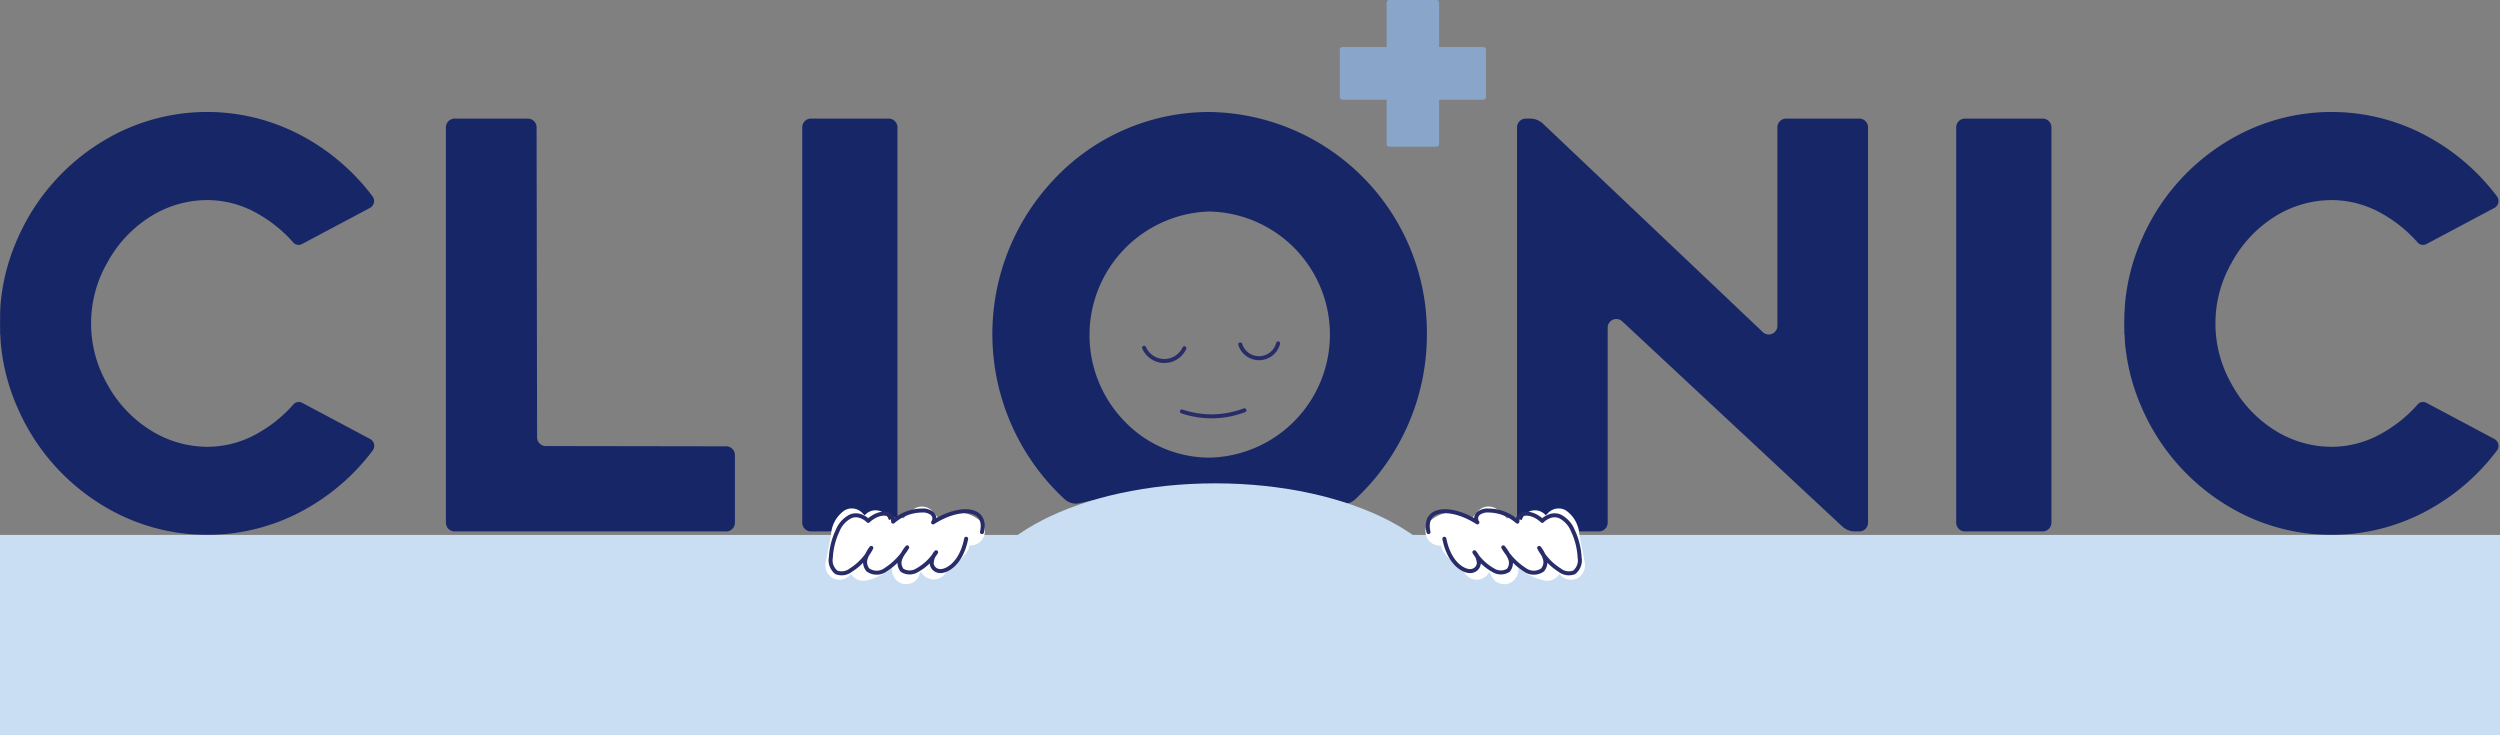 <svg xmlns="http://www.w3.org/2000/svg" xmlns:xlink="http://www.w3.org/1999/xlink" width="187" height="55" viewBox="0 0 187 55">
  <rect x="0" y="0" width="187" height="55" fill="#808080" stroke="none"/>
  <defs>
    <clipPath id="clip-path">
      <rect id="Rectangle_395" data-name="Rectangle 395" width="187" height="55" fill="#fff"/>
    </clipPath>
  </defs>
  <g id="clionic_logo" clip-path="url(#clip-path)">
    <path id="Path_208" data-name="Path 208" d="M40.174,32.7,40.137,9.534a.655.655,0,0,0-.646-.661H34a.655.655,0,0,0-.646.663V39.088A.655.655,0,0,0,34,39.75H54.327a.655.655,0,0,0,.646-.663V34.049a.655.655,0,0,0-.645-.663l-13.509-.021A.654.654,0,0,1,40.174,32.7Z" fill="#172667"/>
    <path id="Path_209" data-name="Path 209" d="M60.008,9.534V39.087a.655.655,0,0,0,.646.663h5.829a.655.655,0,0,0,.646-.663V9.534a.655.655,0,0,0-.646-.663H60.654A.655.655,0,0,0,60.008,9.534Z" fill="#172667"/>
    <path id="Path_210" data-name="Path 210" d="M146.324,9.534V39.087a.655.655,0,0,0,.646.663h5.83a.655.655,0,0,0,.646-.663V9.534a.655.655,0,0,0-.646-.663h-5.83A.656.656,0,0,0,146.324,9.534Z" fill="#172667"/>
    <path id="Path_211" data-name="Path 211" d="M132.948,24.358a.645.645,0,0,1-1.085.487L115.415,9.252a1.4,1.4,0,0,0-.957-.381h-.338a.654.654,0,0,0-.646.663V39.087a.654.654,0,0,0,.646.663h5.49a.655.655,0,0,0,.646-.663V24.522a.645.645,0,0,1,1.081-.491l16.452,15.338a1.4,1.4,0,0,0,.957.381h.338a.654.654,0,0,0,.646-.663V9.534a.654.654,0,0,0-.646-.663h-5.49a.655.655,0,0,0-.646.663Z" fill="#172667"/>
    <path id="Path_212" data-name="Path 212" d="M110.946,3.515h-3.3V.2a.2.2,0,0,0-.2-.2h-3.529a.2.2,0,0,0-.2.2V3.514h-3.3a.2.2,0,0,0-.2.2V7.258a.2.2,0,0,0,.2.2h3.3v3.315a.2.2,0,0,0,.2.2h3.531a.2.2,0,0,0,.2-.2V7.46h3.3a.2.2,0,0,0,.2-.2V3.715A.2.2,0,0,0,110.946,3.515Z" fill="#89a6ca"/>
    <path id="Path_213" data-name="Path 213" d="M100.515,37.681a1.283,1.283,0,0,1-.317-.039A42.066,42.066,0,0,0,80.8,37.633a1.264,1.264,0,0,1-1.174-.3,16.819,16.819,0,0,1-.854-23.843A15.926,15.926,0,0,1,90.483,8.377a16.5,16.5,0,0,1,16.249,16.648,16.855,16.855,0,0,1-5.356,12.319A1.26,1.26,0,0,1,100.515,37.681ZM90.348,15.823a9.25,9.25,0,0,0-6.262,15.661,8.812,8.812,0,0,0,6.4,2.747,9.207,9.207,0,0,0,0-18.409Z" fill="#172667"/>
    <path id="Path_214" data-name="Path 214" d="M27.686,32.836,22.6,30.13a.539.539,0,0,0-.659.128,10.19,10.19,0,0,1-2.7,2.173,7.588,7.588,0,0,1-3.684.989,8.015,8.015,0,0,1-4.343-1.267A9.29,9.29,0,0,1,8,28.693a9.122,9.122,0,0,1,0-9,9.3,9.3,0,0,1,3.2-3.46,8.013,8.013,0,0,1,4.343-1.267,7.591,7.591,0,0,1,3.684.989,10.211,10.211,0,0,1,2.7,2.173.539.539,0,0,0,.659.129l5.088-2.706a.588.588,0,0,0,.193-.862,16.1,16.1,0,0,0-5-4.375,15,15,0,0,0-15.113.211,15.972,15.972,0,0,0-6.393,7.22,15.3,15.3,0,0,0-1.321,5.04c-.016.193-.02.383-.029.575H.01c0,.118,0,.239,0,.358,0,.159-.006.316-.006.474s0,.314.006.473c0,.119,0,.24,0,.358H.024c.009.191.013.381.029.575a15.33,15.33,0,0,0,1.321,5.04,15.959,15.959,0,0,0,6.393,7.221,15,15,0,0,0,15.113.211,16.1,16.1,0,0,0,5-4.375A.586.586,0,0,0,27.686,32.836Z" fill="#172667"/>
    <path id="Path_215" data-name="Path 215" d="M186.581,32.836l-5.088-2.706a.539.539,0,0,0-.659.129,10.179,10.179,0,0,1-2.705,2.173,7.587,7.587,0,0,1-3.684.989,8.016,8.016,0,0,1-4.343-1.267,9.292,9.292,0,0,1-3.2-3.46,9.123,9.123,0,0,1,0-9,9.3,9.3,0,0,1,3.2-3.46,8.014,8.014,0,0,1,4.343-1.267,7.589,7.589,0,0,1,3.684.989,10.2,10.2,0,0,1,2.705,2.173.539.539,0,0,0,.659.129l5.088-2.706a.588.588,0,0,0,.193-.862,16.1,16.1,0,0,0-5-4.375,14.994,14.994,0,0,0-15.112.211,15.973,15.973,0,0,0-6.394,7.22,15.317,15.317,0,0,0-1.321,5.04c-.016.193-.019.383-.029.575h-.013c-.005.118,0,.239-.005.358-.005.158-.006.315-.006.473s0,.314.006.473c0,.119,0,.24.005.358h.013c.01.191.013.381.029.575a15.342,15.342,0,0,0,1.321,5.04,15.962,15.962,0,0,0,6.394,7.221,14.995,14.995,0,0,0,15.112.211,16.1,16.1,0,0,0,5-4.375A.587.587,0,0,0,186.581,32.836Z" fill="#172667"/>
    <path id="Path_216" data-name="Path 216" d="M187,40.012H0V55H187Z" fill="#c9def2"/>
    <path id="Path_217" data-name="Path 217" d="M90.9,55c10.105,0,18.3-4.219,18.3-9.423s-8.193-9.423-18.3-9.423-18.3,4.219-18.3,9.423S80.795,55,90.9,55Z" fill="#c9def2"/>
    <path id="Path_218" data-name="Path 218" d="M88.408,30.777a6.916,6.916,0,0,0,4.675-.089" fill="none" stroke="#282d69" stroke-linecap="round" stroke-linejoin="round" stroke-width="0.3"/>
    <path id="Path_219" data-name="Path 219" d="M92.771,25.764a1.474,1.474,0,0,0,2.833-.078" fill="none" stroke="#282d69" stroke-linecap="round" stroke-linejoin="round" stroke-width="0.3"/>
    <path id="Path_220" data-name="Path 220" d="M85.578,26.011a1.653,1.653,0,0,0,3.013.038" fill="none" stroke="#282d69" stroke-linecap="round" stroke-linejoin="round" stroke-width="0.3"/>
    <path id="Path_221" data-name="Path 221" d="M72.615,39.75c-.558-.431-1.484-.55-1.886.03a1.806,1.806,0,0,0,0,1.542,1.757,1.757,0,0,0,.719-.625,4.813,4.813,0,0,0-1.6,1.6,3.512,3.512,0,0,0-.884-3.34A2.792,2.792,0,0,0,67.755,41.7a3.8,3.8,0,0,0,.772-1.279,12.109,12.109,0,0,1-.747,2.217,6.187,6.187,0,0,0-.61-2.886,3.869,3.869,0,0,0-1.276,1.1,1.843,1.843,0,0,0,1.283-.837L65.541,41.15c-.447.311-.937.694-.977,1.238a3.1,3.1,0,0,0,2.324-2.038,8.771,8.771,0,0,0-2.025,1.265l.63-2.378-2.7,3.066q.235-1.194.47-2.386c.063-.323.161-.691.458-.829l.262.264" fill="#fff"/>
    <path id="Path_222" data-name="Path 222" d="M73.149,38.833a2.53,2.53,0,0,0-2.685-.222,2,2,0,0,0-.941,1.479,3.577,3.577,0,0,0,.185,1.514,1.053,1.053,0,0,0,.613.688,1.077,1.077,0,0,0,.941-.053,2.847,2.847,0,0,0,1.1-1.007,1.06,1.06,0,0,0-1.448-1.454,6.061,6.061,0,0,0-1.979,1.979l1.935.819A4.621,4.621,0,0,0,69.712,38.2a1.07,1.07,0,0,0-1.283-.166,3.744,3.744,0,0,0-1.391,1.6,4.1,4.1,0,0,0-.331,1.125,4.03,4.03,0,0,0,.028,1.223,1.057,1.057,0,0,0,1.769.469A5.217,5.217,0,0,0,69.547,40.7l-2.041-.565a12.494,12.494,0,0,1-.638,1.967c.036-.085.072-.169.106-.254-.036.083-.072.167-.109.25l1.972.536a7.428,7.428,0,0,0-.755-3.422,1.059,1.059,0,0,0-.632-.489,1.131,1.131,0,0,0-.816.107,5.161,5.161,0,0,0-1.656,1.482c-.036.085-.072.169-.106.254l-.038.283a1.06,1.06,0,0,0,.227.644,1,1,0,0,0,.424.327,1.162,1.162,0,0,0,.689.053,2.886,2.886,0,0,0,1.915-1.326,1.078,1.078,0,0,0-.165-1.288,1.245,1.245,0,0,0-.467-.273,1.058,1.058,0,0,0-.816.106c-.591.411-1.191.812-1.775,1.235a4.041,4.041,0,0,0-.785.679,2.239,2.239,0,0,0-.578,1.379,1,1,0,0,0,.417.834,1.073,1.073,0,0,0,.923.19,4.178,4.178,0,0,0,3.062-2.779,1.057,1.057,0,0,0,0-.565,1.046,1.046,0,0,0-.38-.551,1.01,1.01,0,0,0-.5-.21,1.147,1.147,0,0,0-.675.126,9.92,9.92,0,0,0-2.238,1.431l1.769,1.033.63-2.378a1.06,1.06,0,0,0-1.77-1.035l-2.7,3.066,1.769,1.033q.149-.752.3-1.506a7.763,7.763,0,0,1,.291-1.31c-.036.085-.072.169-.106.254a1.063,1.063,0,0,1,.134-.236L64.256,40a.842.842,0,0,1,.107-.105l-.215.166a.658.658,0,0,1,.1-.059l-1.283-.166.262.264a1.067,1.067,0,0,0,1.5,0,1.084,1.084,0,0,0,0-1.5l-.262-.264a1.085,1.085,0,0,0-1.283-.166,2.376,2.376,0,0,0-1.023,1.863l-.391,1.988a1.094,1.094,0,0,0,.487,1.2,1.074,1.074,0,0,0,1.283-.166l2.7-3.066L64.469,38.95l-.63,2.378a1.081,1.081,0,0,0,.487,1.2,1.246,1.246,0,0,0,.534.145,1.113,1.113,0,0,0,.749-.312q.118-.1.239-.191l-.215.166a8.962,8.962,0,0,1,1.786-1.073l-1.554-1.2c-.023.067-.047.132-.074.2.036-.085.072-.169.106-.254a3.152,3.152,0,0,1-.4.688c.055-.072.111-.144.165-.215a3.332,3.332,0,0,1-.563.564l.215-.166a3.294,3.294,0,0,1-.685.4l.253-.107a3.126,3.126,0,0,1-.6.183l1.34,1.025,0-.042-.038.283a1.127,1.127,0,0,1,.074-.273c-.036.085-.072.169-.106.254a1.547,1.547,0,0,1,.165-.279c-.055.072-.111.144-.165.215a2.672,2.672,0,0,1,.458-.443l-.215.166c.616-.473,1.275-.9,1.912-1.338l-1.448-1.454c-.031.05-.065.1-.1.145.055-.072.111-.144.165-.215a1.973,1.973,0,0,1-.343.338l.215-.166a2.019,2.019,0,0,1-.418.239l.253-.107a1.964,1.964,0,0,1-.422.116l1.2,1.561c.009-.013.018-.026.029-.038l-.165.215a4.031,4.031,0,0,1,.695-.7l-.215.166a4.241,4.241,0,0,1,.553-.36l-1.448-.381c.045.094.088.19.129.286-.036-.085-.071-.169-.106-.254a6.4,6.4,0,0,1,.427,1.558l-.038-.283a6.436,6.436,0,0,1,.054,1.043,1.074,1.074,0,0,0,.777,1.025,1.248,1.248,0,0,0,.563,0,1.049,1.049,0,0,0,.632-.489,13.845,13.845,0,0,0,.854-2.471,1.125,1.125,0,0,0-.106-.819A1.056,1.056,0,0,0,67.99,39.5a1.2,1.2,0,0,0-.487.635c-.022.06-.046.12-.07.181.036-.085.072-.169.106-.254a3.941,3.941,0,0,1-.485.837l.165-.215q-.1.134-.218.261l1.769.469c0-.028-.009-.056-.013-.083l.038.283a2.808,2.808,0,0,1,0-.716l-.038.283a3.067,3.067,0,0,1,.189-.691c-.036.084-.072.169-.106.254a3,3,0,0,1,.381-.656c-.055.072-.111.144-.165.215a2.8,2.8,0,0,1,.475-.475l-.215.166c.056-.043.113-.083.172-.122L68.209,39.7a3.56,3.56,0,0,1,.289.331c-.055-.072-.111-.144-.165-.215a3.587,3.587,0,0,1,.436.762c-.036-.085-.071-.169-.106-.254a3.737,3.737,0,0,1,.242.892l-.038-.283a3.584,3.584,0,0,1,0,.923l.038-.283a3.67,3.67,0,0,1-.087.432,1.06,1.06,0,0,0,1.934.819c.092-.148.19-.292.3-.431-.055.072-.111.144-.165.215a5.015,5.015,0,0,1,.872-.871l-.215.166q.208-.158.43-.3l-1.448-1.454c-.025.038-.052.075-.08.112l.165-.215a2,2,0,0,1-.325.323l.215-.166a1.967,1.967,0,0,1-.314.19l1.554.635a4.341,4.341,0,0,1-.161-.684l.038.283a1.853,1.853,0,0,1,0-.408l-.038.283a1.191,1.191,0,0,1,.08-.3c-.036.085-.072.169-.106.254a1.093,1.093,0,0,1,.108-.185c-.055.072-.111.144-.165.215a1.03,1.03,0,0,1,.149-.153l-.215.166a1.019,1.019,0,0,1,.208-.124l-.253.106a1.21,1.21,0,0,1,.271-.075l-.282.038a1.569,1.569,0,0,1,.4,0l-.282-.038a1.928,1.928,0,0,1,.441.123l-.253-.106a1.9,1.9,0,0,1,.394.227,1.057,1.057,0,0,0,.816.107,1.064,1.064,0,0,0,.738-1.308c-.036-.084-.071-.169-.106-.254A1.046,1.046,0,0,0,73.149,38.833Z" fill="#fff"/>
    <path id="Path_223" data-name="Path 223" d="M73.451,39.8c.436-1.9-1.722-1.972-3.655-.725a.5.5,0,0,0-.1-.688,1.124,1.124,0,0,0-.733-.2,3.3,3.3,0,0,0-2.159.832c.015-.7-.995-.865-1.861-.057a1.534,1.534,0,0,0-.58-.36,1.051,1.051,0,0,0-.719.012,2.047,2.047,0,0,0-.995,1.092,5.345,5.345,0,0,0-.5,1.991,1.158,1.158,0,0,0,.41,1.116,1.115,1.115,0,0,0,1.091-.174,4.253,4.253,0,0,0,1.524-1.655,2.612,2.612,0,0,0-.426.8.889.889,0,0,0,.176.85,1.137,1.137,0,0,0,1.307-.006,5.13,5.13,0,0,0,1.627-1.686,3.737,3.737,0,0,0-.485.781.877.877,0,0,0,.106.936,1.06,1.06,0,0,0,1.138-.012,3.909,3.909,0,0,0,1.405-1.337,1.321,1.321,0,0,0-.332.829.629.629,0,0,0,.5.561c.467.13,1.683-.394,2.079-2.4" fill="none" stroke="#282d69" stroke-linecap="round" stroke-linejoin="round" stroke-width="0.3"/>
    <path id="Path_224" data-name="Path 224" d="M107.69,39.75c.558-.431,1.484-.55,1.886.03a1.8,1.8,0,0,1,0,1.542,1.757,1.757,0,0,1-.718-.625,4.828,4.828,0,0,1,1.6,1.6,3.51,3.51,0,0,1,.884-3.34A2.793,2.793,0,0,1,112.55,41.7a3.8,3.8,0,0,1-.772-1.279,12.107,12.107,0,0,0,.746,2.217,6.188,6.188,0,0,1,.611-2.886,3.872,3.872,0,0,1,1.276,1.1,1.841,1.841,0,0,1-1.283-.837l1.636,1.136c.446.311.937.694.977,1.238a3.1,3.1,0,0,1-2.324-2.038,8.776,8.776,0,0,1,2.025,1.265l-.63-2.378,2.7,3.066q-.235-1.194-.47-2.386c-.063-.323-.161-.691-.458-.829l-.262.264" fill="#fff"/>
    <path id="Path_225" data-name="Path 225" d="M108.224,40.668a1.908,1.908,0,0,1,.393-.227l-.252.107a1.947,1.947,0,0,1,.44-.123l-.281.038a1.575,1.575,0,0,1,.4,0l-.282-.038a1.222,1.222,0,0,1,.271.075l-.252-.107a1,1,0,0,1,.207.124l-.214-.166a1.057,1.057,0,0,1,.149.153q-.084-.108-.165-.215a1.11,1.11,0,0,1,.108.185c-.036-.084-.071-.169-.106-.254a1.255,1.255,0,0,1,.08.3l-.039-.283a1.853,1.853,0,0,1,0,.408c.013-.094.025-.189.038-.283a4.14,4.14,0,0,1-.162.683l1.555-.635a1.951,1.951,0,0,1-.314-.19l.214.166a1.922,1.922,0,0,1-.325-.323c.055.072.111.144.165.215-.028-.037-.054-.074-.08-.112l-1.448,1.454c.149.092.292.19.431.3-.072-.056-.143-.111-.215-.166a5.07,5.07,0,0,1,.872.871l-.165-.215a4.79,4.79,0,0,1,.3.431,1.06,1.06,0,0,0,1.934-.819,3.537,3.537,0,0,1-.087-.432c.013.094.026.189.038.283a3.657,3.657,0,0,1,0-.923c-.013.094-.026.189-.038.283a3.688,3.688,0,0,1,.242-.892c-.036.085-.072.169-.106.254a3.657,3.657,0,0,1,.462-.8l-.165.215a3.632,3.632,0,0,1,.262-.3l-1.283.166c.059.038.117.079.172.122l-.214-.166a2.838,2.838,0,0,1,.475.475c-.055-.072-.111-.144-.165-.215a3,3,0,0,1,.381.656c-.036-.084-.072-.169-.106-.254a3.05,3.05,0,0,1,.189.692c-.013-.094-.026-.189-.038-.283a2.812,2.812,0,0,1,0,.716c.013-.094.026-.189.038-.283,0,.028-.008.056-.012.083l1.768-.469c-.076-.085-.148-.17-.218-.261q.084.108.165.215a4.028,4.028,0,0,1-.484-.838c.036.085.071.169.106.254-.024-.06-.049-.12-.07-.181a1.14,1.14,0,0,0-.487-.635,1.075,1.075,0,0,0-.816-.107,1.087,1.087,0,0,0-.74,1.307,13.931,13.931,0,0,0,.854,2.471c.055.072.111.144.165.215a.8.8,0,0,0,.34.22,1.009,1.009,0,0,0,.689.053,1.084,1.084,0,0,0,.777-1.025,6.379,6.379,0,0,1,.054-1.043c-.013.094-.025.189-.038.283a6.384,6.384,0,0,1,.427-1.558c-.036.085-.072.169-.106.254.041-.1.084-.191.129-.286l-1.448.381a4.14,4.14,0,0,1,.553.36l-.215-.166a4.022,4.022,0,0,1,.695.7q-.084-.108-.165-.215l.028.038,1.2-1.56a1.991,1.991,0,0,1-.423-.116l.253.107a2.091,2.091,0,0,1-.418-.239l.215.166a2.086,2.086,0,0,1-.343-.338q.084.108.165.215c-.035-.048-.068-.095-.1-.145l-1.448,1.454c.637.443,1.3.865,1.912,1.338-.072-.056-.143-.111-.215-.166a2.557,2.557,0,0,1,.458.443l-.165-.215a1.419,1.419,0,0,1,.165.279l-.106-.254a1.179,1.179,0,0,1,.074.273c-.013-.094-.025-.189-.038-.283l0,.042,1.34-1.025a3.116,3.116,0,0,1-.6-.183c.084.036.168.072.253.107a3.281,3.281,0,0,1-.686-.4l.215.166a3.336,3.336,0,0,1-.563-.564l.165.215a3.169,3.169,0,0,1-.4-.688c.036.084.072.169.106.254-.026-.065-.05-.131-.073-.2l-1.555,1.2a8.97,8.97,0,0,1,1.787,1.073l-.215-.166c.081.063.159.126.239.191a1.148,1.148,0,0,0,.608.292,1.012,1.012,0,0,0,.675-.126,1.1,1.1,0,0,0,.487-1.2l-.63-2.378-1.769,1.033,2.7,3.066a1.063,1.063,0,0,0,1.283.166,1.113,1.113,0,0,0,.487-1.2q-.195-.994-.391-1.988a2.378,2.378,0,0,0-1.023-1.863,1.09,1.09,0,0,0-1.283.166l-.262.264a1.06,1.06,0,0,0,1.5,1.5l.262-.264L116.049,40a.809.809,0,0,1,.1.059l-.214-.166a.716.716,0,0,1,.107.105c-.055-.072-.111-.144-.165-.215a1,1,0,0,1,.134.236c-.036-.085-.072-.169-.106-.254a7.737,7.737,0,0,1,.291,1.31q.148.752.3,1.506l1.769-1.033q-1.352-1.533-2.7-3.066a1.062,1.062,0,0,0-1.283-.166,1.1,1.1,0,0,0-.487,1.2l.63,2.378,1.769-1.033a9.915,9.915,0,0,0-2.238-1.431,1.288,1.288,0,0,0-.534-.145,1.076,1.076,0,0,0-1.021,1.345,4.177,4.177,0,0,0,3.062,2.779,1.073,1.073,0,0,0,.923-.19,1.006,1.006,0,0,0,.416-.834,2.22,2.22,0,0,0-.565-1.362,4.038,4.038,0,0,0-.8-.695c-.583-.423-1.183-.824-1.775-1.235a.991.991,0,0,0-.675-.126,1.013,1.013,0,0,0-.608.292,1.087,1.087,0,0,0-.165,1.288,2.888,2.888,0,0,0,1.915,1.326,1.316,1.316,0,0,0,.563,0,1.044,1.044,0,0,0,.55-.381,1.029,1.029,0,0,0,.209-.5.983.983,0,0,0-.126-.678,5.167,5.167,0,0,0-1.656-1.482,1.068,1.068,0,0,0-1.448.381,7.438,7.438,0,0,0-.755,3.422l1.972-.536c-.037-.083-.072-.166-.108-.25.036.085.071.169.106.254a12.445,12.445,0,0,1-.638-1.967l-2.041.565a5.231,5.231,0,0,0,1.044,1.747,1.057,1.057,0,0,0,1.769-.469,3.707,3.707,0,0,0,.046-1.082,4.256,4.256,0,0,0-.117-.655,4.45,4.45,0,0,0-.234-.612,3.743,3.743,0,0,0-1.391-1.6,1.069,1.069,0,0,0-1.283.166,4.617,4.617,0,0,0-1.156,4.374l1.934-.819a6.057,6.057,0,0,0-1.978-1.979,1.068,1.068,0,0,0-1.283.166,1.256,1.256,0,0,0-.273.469,1.079,1.079,0,0,0,.106.819,2.861,2.861,0,0,0,1.1,1.007,1.072,1.072,0,0,0,.941.053,1.053,1.053,0,0,0,.613-.688,3.6,3.6,0,0,0,.2-1.373,2.048,2.048,0,0,0-.961-1.621,2.528,2.528,0,0,0-2.685.222,1.166,1.166,0,0,0-.487.635,1.1,1.1,0,0,0,.106.819,1.074,1.074,0,0,0,.633.489A1.038,1.038,0,0,0,108.224,40.668Z" fill="#fff"/>
    <path id="Path_226" data-name="Path 226" d="M106.853,39.8c-.436-1.9,1.722-1.972,3.656-.725a.5.5,0,0,1,.1-.688,1.124,1.124,0,0,1,.733-.2,3.3,3.3,0,0,1,2.159.832c-.015-.7.994-.865,1.861-.057a1.535,1.535,0,0,1,.58-.36,1.051,1.051,0,0,1,.719.012,2.05,2.05,0,0,1,.995,1.092,5.35,5.35,0,0,1,.5,1.991,1.157,1.157,0,0,1-.41,1.116,1.114,1.114,0,0,1-1.091-.174,4.259,4.259,0,0,1-1.525-1.655,2.585,2.585,0,0,1,.426.8.888.888,0,0,1-.176.85,1.138,1.138,0,0,1-1.308-.006,5.126,5.126,0,0,1-1.626-1.686,3.729,3.729,0,0,1,.484.781.876.876,0,0,1-.106.936,1.061,1.061,0,0,1-1.138-.012,3.912,3.912,0,0,1-1.4-1.337,1.318,1.318,0,0,1,.332.829.63.63,0,0,1-.5.561c-.467.13-1.684-.394-2.079-2.4" fill="none" stroke="#282d69" stroke-linecap="round" stroke-linejoin="round" stroke-width="0.3"/>
  </g>
</svg>
